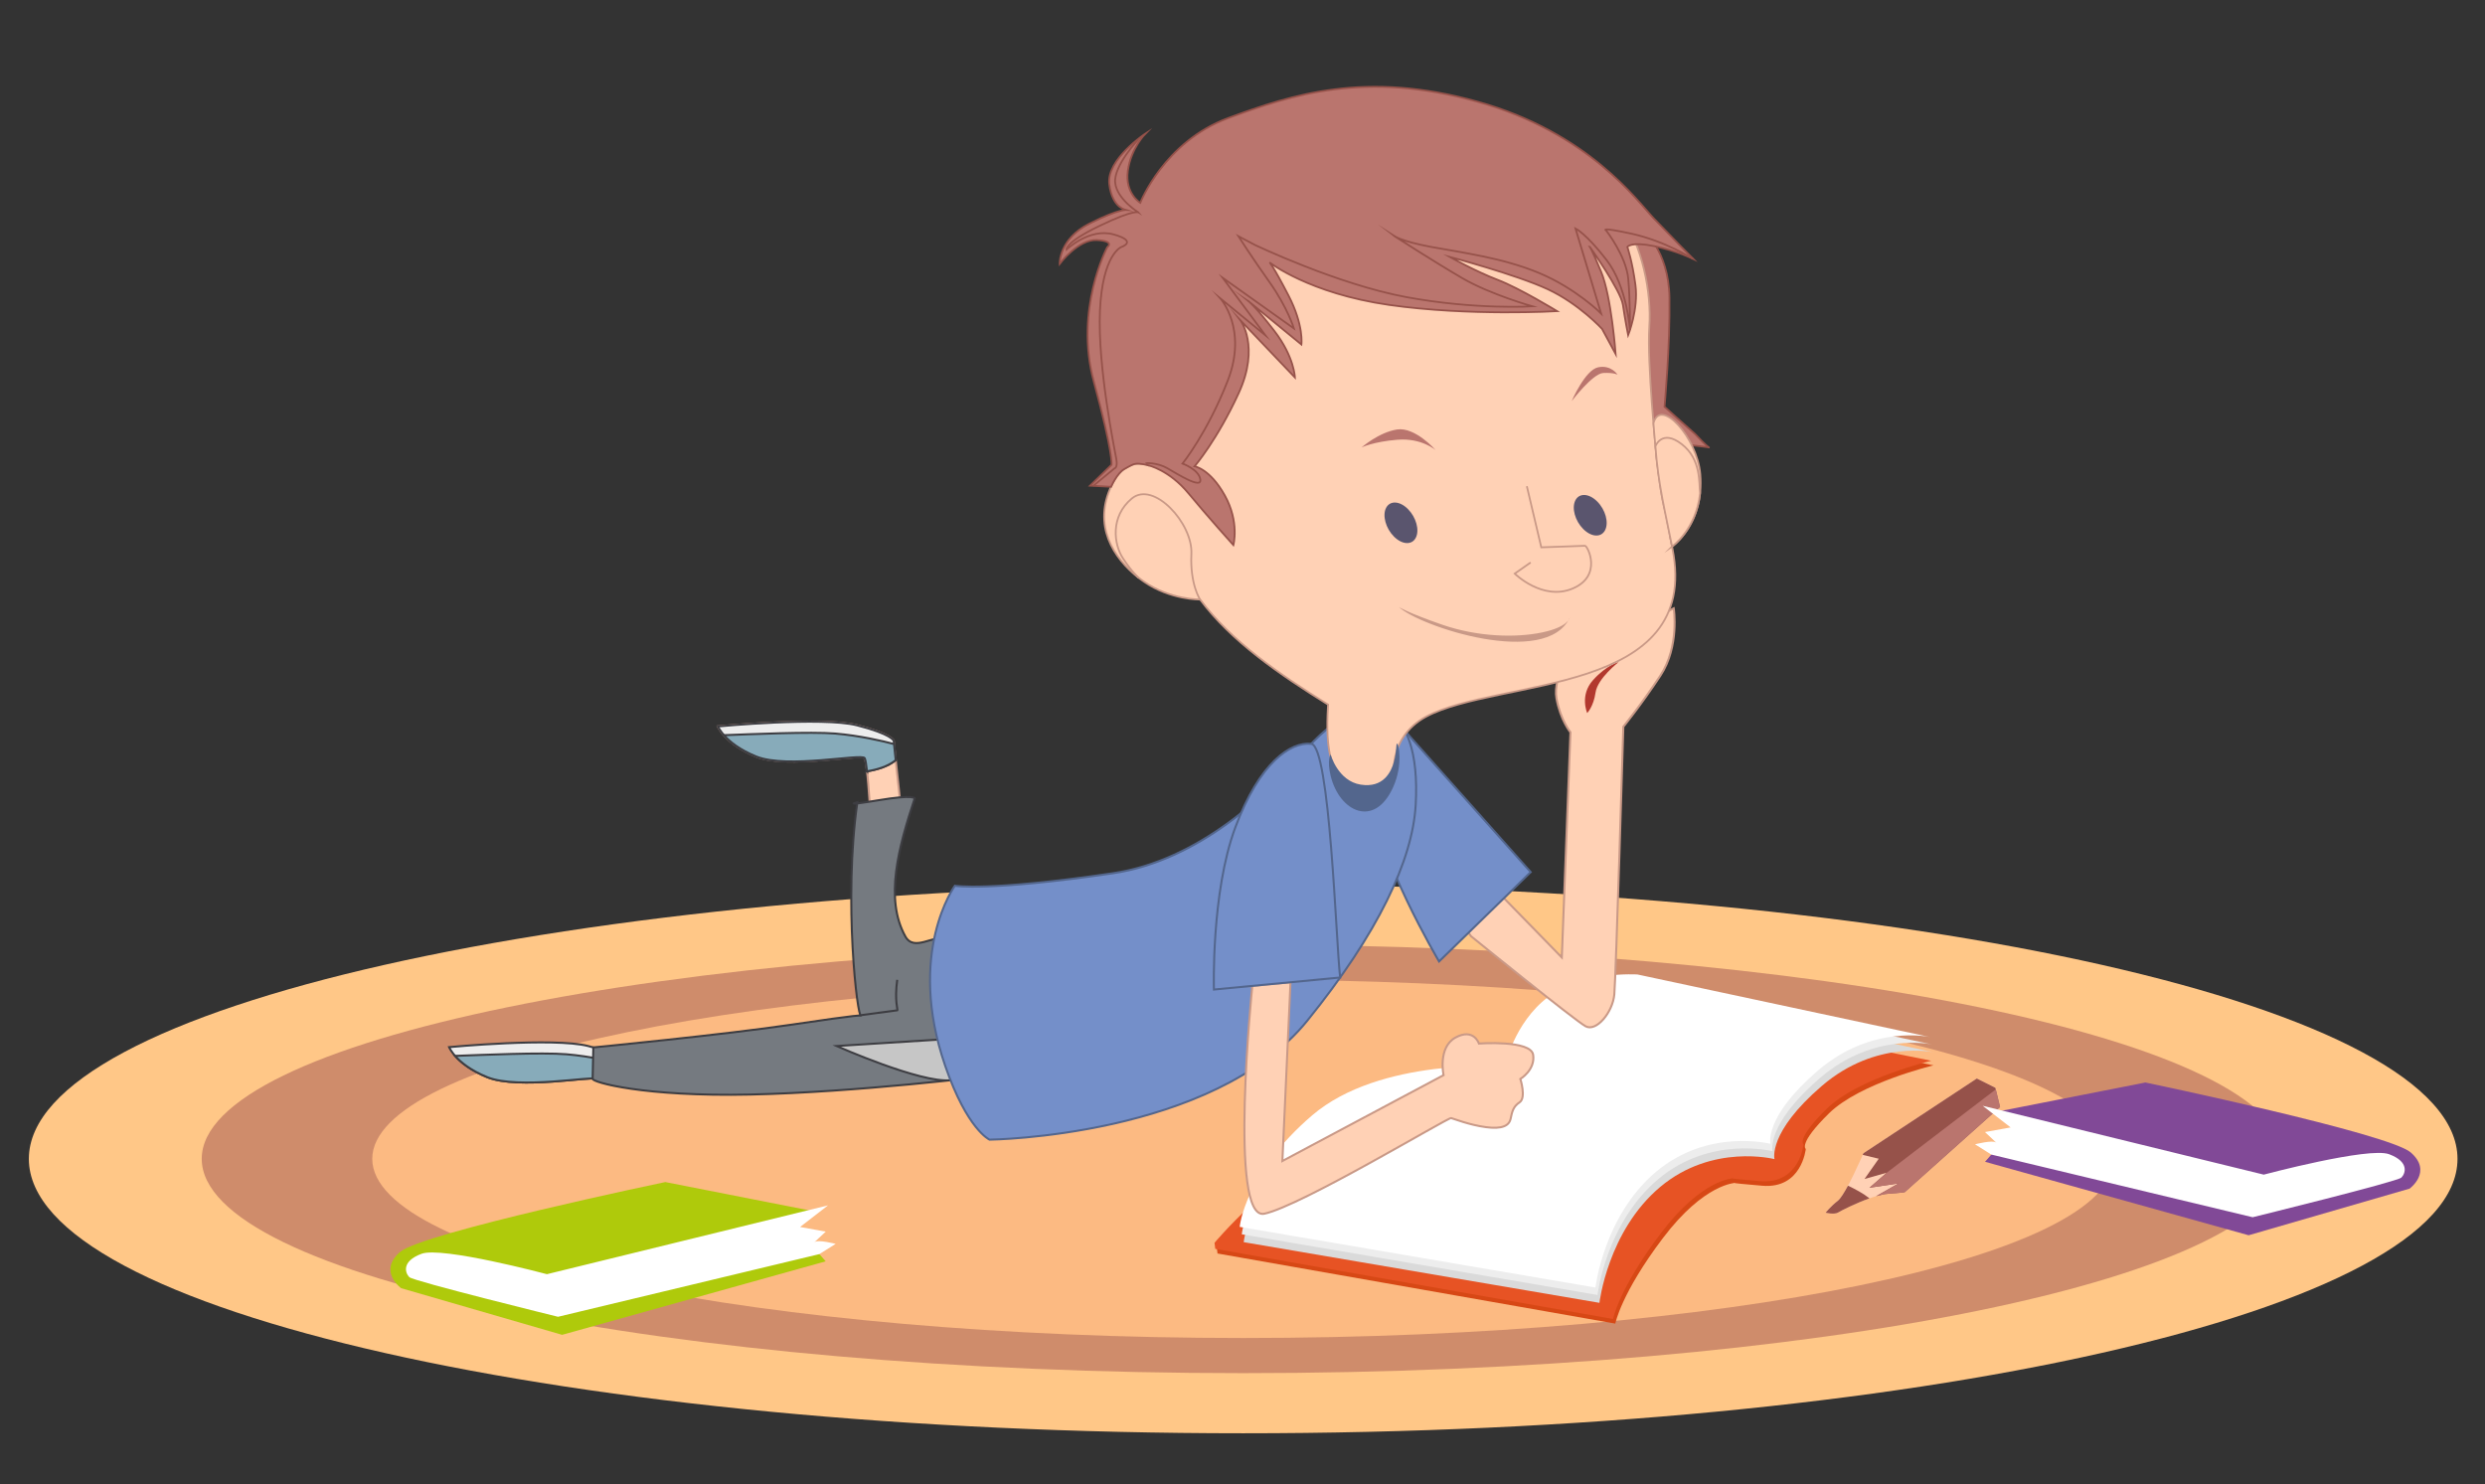 <svg xmlns="http://www.w3.org/2000/svg" id="Ebene_1" viewBox="0 0 609.01 363.75"><rect x="0" y="0" width="609.01" height="363.75" fill="#333333" stroke="none"/><defs><style>      .st0 {        fill: #53668d;      }      .st0, .st1, .st2, .st3, .st4, .st5, .st6, .st7, .st8, .st9, .st10, .st11, .st12, .st13, .st14, .st15, .st16, .st17, .st18, .st19, .st20, .st21, .st22, .st23, .st24 {        fill-rule: evenodd;      }      .st1 {        fill: #748fc9;        stroke: #53668d;      }      .st1, .st3, .st5, .st7, .st11, .st12, .st15, .st16, .st25, .st26, .st27 {        stroke-miterlimit: 22.93;      }      .st1, .st3, .st5, .st15, .st16 {        stroke-width: .5px;      }      .st2 {        fill: #e75324;      }      .st3, .st5, .st7, .st16, .st25 {        stroke: #3d3d42;      }      .st3, .st24 {        fill: #ededed;      }      .st4 {        fill: #5a556e;      }      .st5 {        fill: #87abba;      }      .st6 {        fill: #fff;      }      .st7 {        fill: #c6c6c6;      }      .st7, .st25 {        stroke-width: .5px;      }      .st8 {        fill: #afca0b;      }      .st9 {        fill: #cf8c6b;      }      .st10 {        fill: #96524a;      }      .st11, .st12, .st26, .st27 {        stroke-width: .44px;      }      .st11, .st15, .st21 {        fill: #ffd1b5;      }      .st11, .st15, .st27 {        stroke: #c99987;      }      .st12, .st18 {        fill: #ba756e;      }      .st12, .st26 {        stroke: #96524a;      }      .st13 {        fill: #fcba82;      }      .st14 {        fill: #b2382e;      }      .st16 {        fill: #757a80;      }      .st17 {        fill: #dadada;      }      .st25, .st26, .st27 {        fill: none;      }      .st19 {        fill: #d74815;      }      .st20 {        fill: #c99987;      }      .st22 {        fill: #814997;      }      .st23 {        fill: #ffc787;      }    </style></defs><path class="st23" d="M304.67,216.77c164.36,0,297.6,30.11,297.6,67.25s-133.24,67.25-297.6,67.25S7.07,321.16,7.07,284.02s133.24-67.25,297.6-67.25Z"></path><path class="st9" d="M304.67,231.51c140.96,0,255.23,23.51,255.23,52.51s-114.27,52.51-255.23,52.51-255.23-23.52-255.23-52.52,114.27-52.5,255.23-52.5h0Z"></path><path class="st13" d="M304.67,240.1c117.88,0,213.44,19.66,213.44,43.91s-95.56,43.91-213.44,43.91-213.44-19.66-213.44-43.91,95.56-43.91,213.44-43.91Z"></path><path class="st19" d="M473.85,261.1s-18.01,4.29-25.62,11.77c-7.62,7.48-5.68,8.73-5.68,8.73,0,0-.97,9.83-10.67,9s-6.51-.69-6.51-.69c0,0-7.62,0-17.87,13.57s-11.63,20.91-11.63,20.91l-97.49-17.18-.18-1.49s12.85-15.62,34.56-28.58,38.52-11.03,38.52-11.03c0,0,1.07-2.62,11.03-12.12,9.96-9.49,25.6-6.21,25.6-6.21l65.94,13.32h0Z"></path><path class="st2" d="M473.3,259.97s-18.01,4.29-25.62,11.77c-7.62,7.48-5.68,8.73-5.68,8.73,0,0-.97,9.84-10.67,9-9.7-.83-6.51-.69-6.51-.69,0,0-7.62,0-17.87,13.57s-11.63,20.91-11.63,20.91l-97.49-17.18-.18-1.49s12.85-15.62,34.56-28.58,38.52-11.03,38.52-11.03c0,0,1.07-2.63,11.03-12.12s25.6-6.21,25.6-6.21l65.94,13.32h0Z"></path><path class="st17" d="M474.02,257.92s-14.19-3.25-27.52,8.21c-13.33,11.45-11.62,17.95-11.62,17.95,0,0-15.21-3.93-28.03,6.84s-14.87,28.38-14.87,28.38l-87.18-14.87s1.2-13.16,17.78-27.35,47.23-11.98,47.23-11.98c0,0,2.14-10.61,10.57-17.01,8.43-6.41,21.92-5.51,21.92-5.51,0,0,71.68,15.33,71.72,15.34h0Z"></path><path class="st24" d="M473.55,255.99s-14.19-3.25-27.52,8.21c-13.33,11.45-11.62,17.95-11.62,17.95,0,0-15.21-3.93-28.03,6.84s-14.87,28.38-14.87,28.38l-87.18-14.87s1.2-13.16,17.78-27.35,47.23-11.98,47.23-11.98c0,0,2.14-10.61,10.57-17.01,8.43-6.41,21.92-5.51,21.92-5.51,0,0,71.68,15.33,71.72,15.34h0Z"></path><path class="st6" d="M473.04,254.17s-14.19-3.25-27.52,8.21c-13.33,11.45-11.62,17.95-11.62,17.95,0,0-15.21-3.93-28.03,6.84s-14.87,28.38-14.87,28.38l-87.18-14.87s1.2-13.16,17.78-27.35,47.23-11.98,47.23-11.98c0,0,2.14-10.61,10.57-17.01,8.43-6.41,21.92-5.51,21.92-5.51,0,0,71.68,15.33,71.72,15.34h0Z"></path><path class="st21" d="M484.47,264.32l-27.79,18.32s-4.36,10.14-6.24,11.61c-1.88,1.48-3.02,2.95-3.02,2.95,0,0,2.15.54,3.09-.07s8.32-4.3,12.15-4.56c3.83-.27,4.16-.4,4.16-.4l23.36-20.88-1.14-4.7-4.57-2.27h0Z"></path><path class="st10" d="M452.89,290.59c-.92,1.72-1.83,3.17-2.45,3.67-1.88,1.48-3.02,2.95-3.02,2.95,0,0,2.15.54,3.09-.07.64-.41,4.22-2.23,7.65-3.45-1.47-1.18-3.56-2.3-5.27-3.1Z"></path><path class="st10" d="M484.47,264.32l-27.79,18.32-.18.4,3.93.94-3.49,4.97,5.44-1.54-4.23,3.69,7.11-1.07-5.49,3.14c1.06-.31,2.05-.53,2.87-.59,3.83-.27,4.16-.4,4.16-.4l23.36-20.88-1.14-4.7-4.55-2.28h0Z"></path><path class="st18" d="M462.39,287.41l-4.23,3.69,7.11-1.07-5.49,3.14c1.06-.31,2.05-.53,2.87-.59,3.83-.27,4.16-.4,4.16-.4l23.36-20.88-1.05-4.32-26.73,20.43h0Z"></path><path class="st8" d="M137.76,327.14l-39.45-11.43s-5.72-4.14-.29-8.86,65.03-17.15,65.03-17.15l35.59,7-5.29,2.14,9.01,10.29-64.6,18.01h0Z"></path><path class="st6" d="M202.93,295.41l-68.89,16.87s-25.73-6.86-30.73-5-4,4.72-3,5.72,36.45,9.72,36.45,9.72l64.05-15.36,3.99-2.51s-4.35-1.13-5.15-.43,2.72-2.57,2.72-2.57l-6.29-1.14,6.85-5.3h0Z"></path><path class="st22" d="M551.08,302.74l39.45-11.43s5.72-4.14.29-8.86-65.03-17.15-65.03-17.15l-35.59,7,5.29,2.14-9.01,10.29,64.6,18.01h0Z"></path><path class="st6" d="M485.9,271.01l68.89,16.87s25.73-6.86,30.73-5,4,4.72,3,5.72-36.45,9.72-36.45,9.72l-64.05-15.36-3.99-2.51s4.35-1.13,5.15-.43-2.72-2.57-2.72-2.57l6.29-1.14-6.85-5.3h0Z"></path><path class="st3" d="M150.64,265.34c-.18-1.59-4.19-.14-4.62-.93-.44-.78-18.92,2.68-26.57-.4-7.65-3.09-9.39-7.38-9.39-7.38,0,0,25.63-2.42,34.08-.27s8.99,3.76,8.99,3.76l.51,4.78c-1.98,1.61-.67.05-3,.44h0Z"></path><path class="st5" d="M149.91,265.81c-.18-1.59-3.46-.61-3.89-1.4-.44-.78-18.92,2.68-26.57-.4-4.17-1.68-6.58-3.72-7.92-5.23,6.58-.24,21.36-.9,27.3-.4,5.81.49,11.66,1.83,14.38,2.57l.42,3.95c-1.97,1.61-1.39.52-3.72.91h0Z"></path><path class="st15" d="M213.22,198.13s-.65-11.11-1.32-12.32-18.92,2.68-26.57-.4c-7.65-3.09-9.39-7.38-9.39-7.38,0,0,25.63-2.42,34.08-.27s8.99,3.76,8.99,3.76l1.88,17.57-7.67-.96h0Z"></path><path class="st3" d="M212.49,189.03c-.18-1.59-.38-2.85-.58-3.22-.67-1.21-18.92,2.68-26.57-.4-7.65-3.09-9.39-7.38-9.39-7.38,0,0,25.63-2.42,34.08-.27s8.99,3.76,8.99,3.76l.51,4.78c-1.98,1.61-4.71,2.35-7.04,2.73h0Z"></path><path class="st5" d="M212.49,189.03c-.18-1.59-.38-2.85-.58-3.22-.67-1.21-18.92,2.68-26.57-.4-4.17-1.68-6.58-3.72-7.92-5.23,6.58-.24,21.36-.9,27.3-.4,5.81.49,11.66,1.83,14.38,2.57l.42,3.95c-1.97,1.61-4.7,2.35-7.03,2.73h0Z"></path><path class="st16" d="M241.95,263.73s-31.8,3.95-58.04,4.52-38.69-3.02-38.67-3.84l.17-7.71s32.08-3.11,48.88-5.62c16.81-2.51,16.73-2.21,16.73-2.21-.87,1.05-4.35-28.22-.91-52.25,0,0-4.03,1.03,5-.47,9.03-1.51,9.06-.47,9.06-.47-3.93,11.86-7.44,24.59-2.28,33.84,2.1,3.77,6.82-.37,9.83.46,0,0,5.47,30.39,7.98,34.66,2.51,4.24,2.25-.91,2.25-.91Z"></path><path class="st7" d="M233,264.75h-.05c-7.37.74-27.92-8.39-27.92-8.39l27.99-1.76s7.26,9.36-.02,10.15h0Z"></path><path class="st15" d="M360.52,229.46s25.48,20.67,28.09,22.07,6.62-3.41,7.02-7.82,2.21-65.61,2.21-65.61c0,0,4.35-5.33,9.08-12.52,4.74-7.18,3.27-16.49,3.27-16.49,0,0-10.94,5.23-13.72,7.84s-6.69,1.47-8.82,1.47-7.18,7.35-6.2,12.74,3.43,8.33,3.43,8.33l-2.12,55.19-14.17-14.53-11.3,4.73,3.23,4.6h0Z"></path><path class="st1" d="M344.39,179.22l30.74,34.51-22.45,21.91s-16.11-27.34-15.39-38.74c.73-11.41,7.1-17.68,7.1-17.68h0Z"></path><path class="st14" d="M388.98,174.75s-1.92-4.34,1.43-8.07c3.35-3.72,6.27-4.41,6.27-4.41,0,0-5.15,3.97-5.65,7.45s-2.05,5.03-2.05,5.03Z"></path><path class="st1" d="M319.06,184.82c-8.28,9.67-25.13,26.08-46.34,29.2-30.45,4.48-38.71,3.07-38.71,3.07,0,0-11.95,16.32-2.36,44.14,5.38,15.61,10.86,18.08,10.86,18.08,0,0,54.76-.62,77.89-29.18,17.32-21.39,25.78-39.33,26.55-52.85,1.47-25.8-11.84-31.21-27.89-12.46Z"></path><path class="st15" d="M316.27,240.73l-1.99,43.81,39.5-21.04s-1.48-6.83,2.95-9.23,5.72,1.48,5.72,1.48c0,0,12.74-.92,13.29,2.77s-3.14,5.91-3.14,5.91c0,0,1.48,4.61-.18,5.72s-1.84,2.4-2.21,4.06-2.03,2.58-6.09,2.03-7.75-2.03-8.49-2.22c-.74-.18-36.92,21.6-45.78,23.44-8.86,1.85-2.94-55.84-2.94-55.84l-.92.09,10.28-.98h0Z"></path><path class="st1" d="M321.34,182.3c-5.04-.53-12.67,4.56-18.61,20.52-5.93,15.96-5.23,39.7-5.23,39.7l30.93-2.95c-1.01-8.83-2.51-56.8-7.09-57.27h0Z"></path><path class="st12" d="M405.31,108.14c.26-.02,13.92,1.45,13.6,1.54s-3.48-3.3-3.48-3.3l-7.5-6.69s1.38-14.94,1.21-26.7-6.69-16.82-6.69-16.82h-3.15s2.34,16.31,2.65,21.78c.3,5.47.1,22.49,1.22,25.73,1.12,3.24,2.14,4.46,2.14,4.46h0Z"></path><path class="st11" d="M341.9,185.57c.7-3.35,2.76-7.32,7.55-9.91,17.74-9.56,67.63-4.94,60.42-41.24-3.99-20.1-3.99-23.5-3.99-23.5,0,0-2.26-22.1-1.68-30.77.59-8.67-1.76-19.8-6.79-27.18-5.04-7.38-30.69-31.53-79.76-24.21s-37.79,71.23-37.79,71.23l1.58,14.05s-6.25-2.83-9.76,6.69c-3.51,9.53,2.13,17.3,8.65,21.81s13.79,4.39,13.79,4.39c7.6,10.24,19.51,18.39,31.35,25.75-.15,2.58-.51,8.88.66,12.99.49,1.74,1.16,3.42,2.01,4.86,3.43,5.84,13.07,8.31,13.44-1.85.04-.99.1-2.04.32-3.11Z"></path><path class="st27" d="M294.12,146.94s-2.5-3.65-2.14-11.18c.37-7.53-9.3-18.01-14.61-13.58s-4.43,11.22-2.14,14.69,3.84,4.76,3.84,4.76"></path><path class="st11" d="M409.78,133.94s7.94-5.51,6.91-17.74c-.76-9.01-9.77-18.91-11.47-12.49,0,0,1.09,15.7,2.95,21.83,1.85,6.13,1.14,5.99,1.14,5.99l.47,2.41h0Z"></path><path class="st11" d="M409.78,133.94s5.9-4.1,6.87-13.06c-.32-2.4.36-8.28-4.52-12.04-4.87-3.76-6.43.54-6.43.54.66,9.33,2.49,16.5,4.08,24.56Z"></path><path class="st12" d="M281.44,114.05s5.09,1.13,9.82,6.85c4.73,5.71,11.01,12.69,11.01,12.69,0,0,1.55-5.62-2.11-12.18-3.65-6.56-7.4-7.12-7.4-7.12,0,0,5.51-6.41,10.81-17.94,5.3-11.52.4-17.88.4-17.88l13.38,14.04s-.13-5.03-5.03-11.39-6.49-7.42-6.49-7.42l13.11,10.73s.66-4.64-3.18-12.05c-3.84-7.42-4.64-8.08-4.64-8.08,0,0,9.64,7.61,29.33,10.43,19.69,2.81,41.17,1.53,41.17,1.53,0,0-9.21-5.63-14.57-7.67-5.37-2.05-11.76-5.63-11.76-5.63,0,0,16.36,4.35,24.04,7.93,7.67,3.58,13.3,9.72,13.3,9.72l3.32,6.14s-1.02-14.06-3.58-20.2-2.81-6.14-2.81-6.14c0,0,7.67,10.74,8.18,14.32s1.28,7.42,1.28,7.42c0,0,2.56-6.39,1.79-12.27s-1.99-9.37-1.99-9.37c0,0,.85-1.37,6.53-.2s9.6,3.13,9.6,3.13c0,0-5.74-5.81-9.66-9.92s-15.91-21.03-43.27-28.63c-27.35-7.6-45.33-1.77-61.04,4.05-15.7,5.82-21.53,20.77-21.53,20.77,0,0-3.8-2.28-3.04-7.85s4.31-9.12,4.31-9.12c0,0-9.62,6.33-8.86,12.41s4.31,6.33,4.31,6.33c0,0-1.52-.51-9.12,3.29s-7.34,9.88-7.34,9.88c0,0,4.56-6.08,9.12-5.82,4.56.25,2.53,1.77,2.53,1.77,0,0-8.1,15.2-3.29,32.92,4.81,17.73,4.34,20.39,4.34,20.39l-5.26,5.12,5.16.27s1.45-3.37,3.22-4.33c1.77-.97,2.32-1.45,3.69-1.32,1.33.13,2.22.4,2.22.4h0Z"></path><path class="st4" d="M391.44,122.91c-2.01-2.02-4.42-2.14-5.36-.28-.95,1.86-.08,5.01,1.93,7.02,2.01,2.02,4.41,2.14,5.36.28s.09-5-1.93-7.02Z"></path><path class="st4" d="M345.05,124.76c-2.01-2.02-4.41-2.14-5.36-.28s-.08,5.01,1.93,7.02c2.01,2.02,4.42,2.14,5.36.28.95-1.86.08-5-1.93-7.02Z"></path><path class="st27" d="M374.19,119.16l3.54,14.98s10.1-.37,10.72-.38,4.36,7.35-3.01,10.47c-7.37,3.13-14.22-3.65-14.22-3.65l3.9-2.72"></path><path class="st18" d="M351.86,110.33s-3.43-3.04-9.38-2.56c-5.94.48-8.8,1.89-8.8,1.89,0,0,4.25-3.72,8.7-4.4s9.48,5.07,9.48,5.07h0Z"></path><path class="st18" d="M396.43,91.83s-1.57-2.48-4.78-1.81-6.47,8.29-6.47,8.29c0,0,5.14-6.78,7.74-6.9,2.6-.13,3.51.42,3.51.42Z"></path><path class="st20" d="M384.7,151.4s-.36,2.26-6.78,3.6c-6.42,1.35-15.79,1.1-24.41-1.88s-10.7-4.36-10.7-4.36c5.22,4.84,36.06,14.98,41.89,2.64h0Z"></path><path class="st26" d="M414.92,63.44s-6.84-4.37-15.06-6.16c-8.22-1.78-6.22-.78-6.22-.78,0,0,4.9,6.28,5.4,11.8s.41,12.52.41,12.52c0,0-.66-10.51-5.68-17.04s-7.66-7.79-7.66-7.79l6.28,20.84s-6.15-6.15-15.19-9.92-19.09-5.02-26.49-6.4c-7.41-1.38-9.17-2.76-9.17-2.76,0,0,9.92,6.4,16.83,10.42s17.2,6.91,17.2,6.91c0,0-13.94.88-30.89-2.26s-37.17-12.81-37.17-12.81l-4.02-2.13s3.2,5.02,7.63,11.26,5.99,11.36,5.99,11.36l-17.48-12.43,10.49,14.11-11.05-9.05s6.78,7.49,1.8,20.21c-4.98,12.72-11.06,20.28-11.06,20.28,0,0,4.02,1.44,4.36,3.9.35,2.46-5.68-1.39-8.1-2.77s-5.29-1.33-5.33-1.14M279.15,34.18c-.15-.19-6.25,6.5-5.85,10.57s5.74,7.34,5.74,7.34c0,0-.75-.97-9.49,3.23s-8.18,5.86-8.18,5.86c0,0,5.59-5.42,11.61-3.71,6.03,1.71,1.77,3.1,1.77,3.1,0,0-4.56,1.83-5.18,15.57s3.66,34.29,4.02,36.41c.36,2.11-.44,2.23-.44,2.23l-5.23,4.3"></path><path class="st0" d="M326.09,184.89s1.77,6.52,7.38,7.41c5.61.88,7.48-3.15,8.18-5.69.69-2.53.41-4.23.74-4.37s1.55,5.08-.95,10.65c-4.56,10.18-13.15,6.12-15.32-2.69-.96-3.92-.03-5.31-.03-5.31h0Z"></path><path class="st25" d="M210.59,248.86s9.14-1.25,9.33-1.25c.18,0-.75-2.35-.03-7.47"></path></svg>